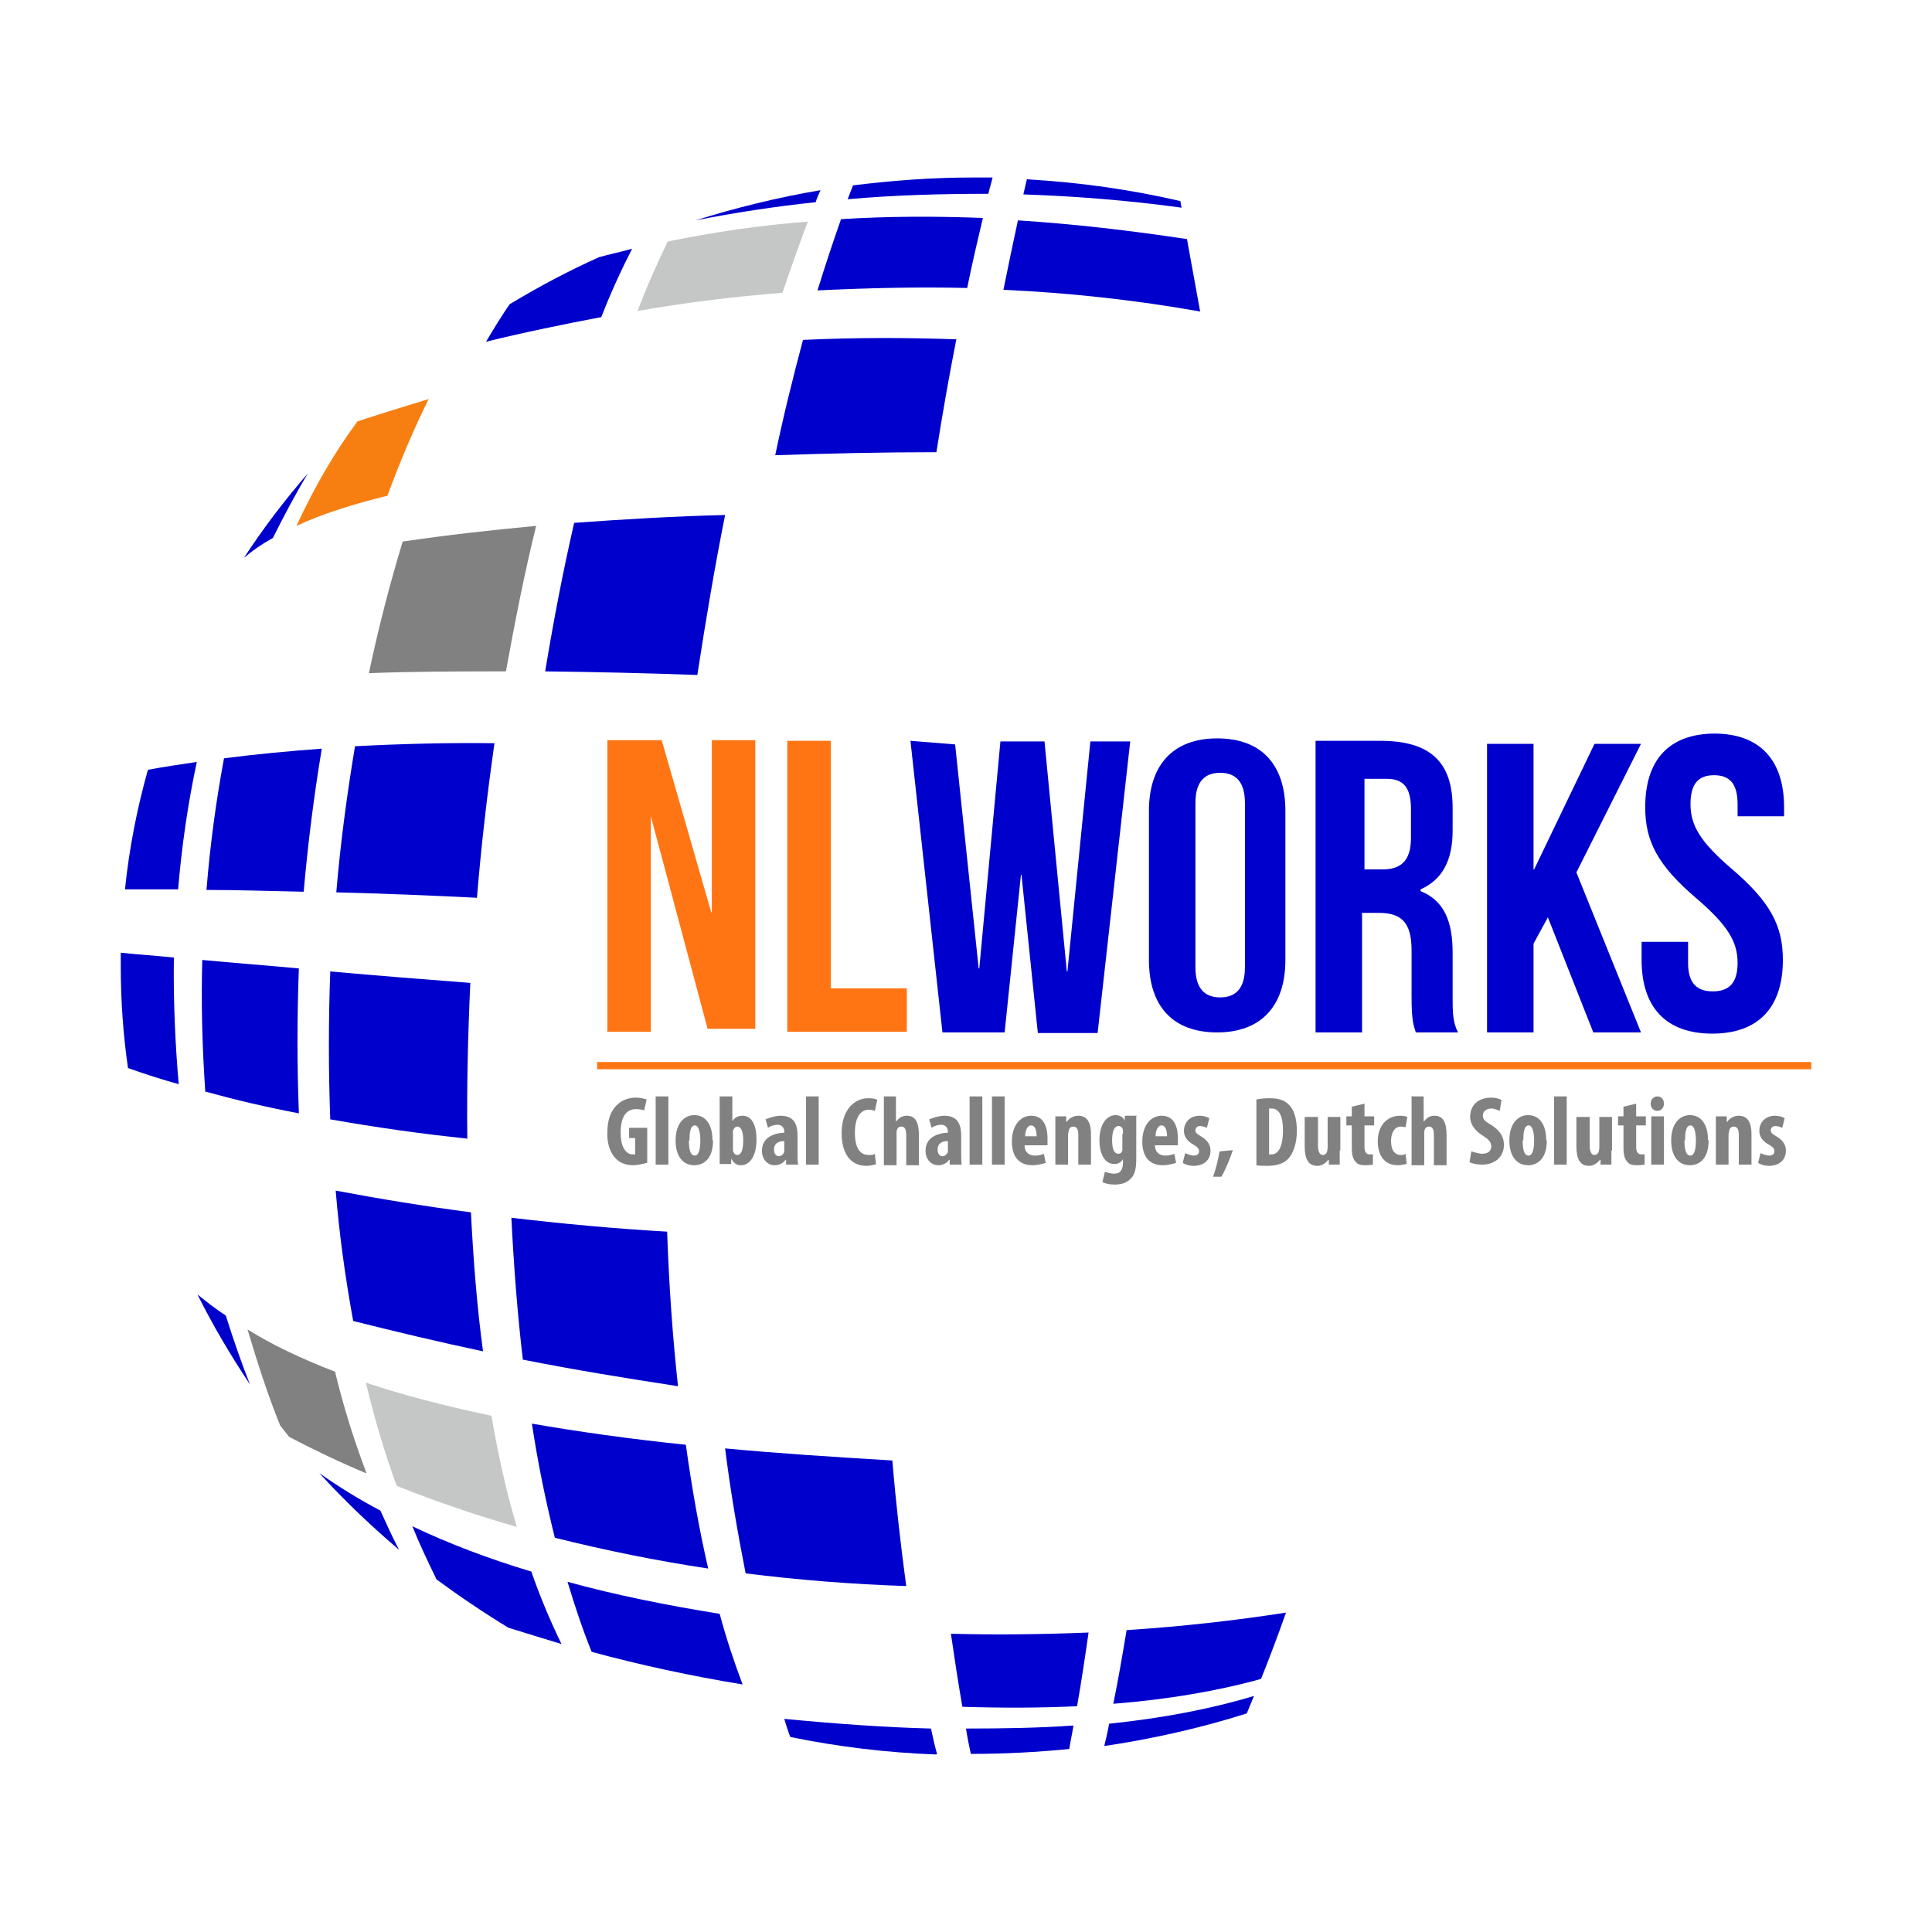 <svg xmlns="http://www.w3.org/2000/svg" width="32" height="32" viewBox="0 0 32 32">
  <g>
    <path d="M2.94,14.73c-.29,0-.59,0-.87,0,.07-.68.2-1.34.38-1.98.27-.05.54-.09.81-.13-.15.7-.25,1.4-.31,2.11Z" fill="#0000cd" fill-rule="evenodd"/>
    <path d="M2.97,17.96c-.29-.08-.57-.17-.85-.27-.08-.55-.12-1.12-.12-1.69,0-.08,0-.15,0-.22.29.03.59.05.88.08-.01.7.02,1.4.08,2.1Z" fill="#0000cd" fill-rule="evenodd"/>
    <path d="M9.97,5.25c-.63.12-1.27.25-1.92.41.13-.22.26-.43.39-.62.48-.29.97-.55,1.48-.78.18-.05.37-.09.55-.14-.18.35-.35.72-.51,1.13h0Z" fill="#0000cd" fill-rule="evenodd"/>
    <path d="M12.96,4.85c-.79.06-1.59.16-2.4.3.16-.42.33-.8.5-1.15.78-.16,1.55-.27,2.32-.33-.14.37-.28.77-.42,1.18Z" fill="#c5c6c6" fill-rule="evenodd"/>
    <path d="M16.02,4.77c-.82-.02-1.64,0-2.48.04.13-.42.26-.81.39-1.18.79-.05,1.57-.05,2.35-.02-.09.38-.18.76-.26,1.16h0Z" fill="#0000cd" fill-rule="evenodd"/>
    <path d="M19.88,5.16c-1.07-.19-2.16-.31-3.26-.36.08-.4.16-.78.24-1.15.94.06,1.87.17,2.8.31l.22,1.21Z" fill="#0000cd" fill-rule="evenodd"/>
    <path d="M4.52,8.91c-.18.1-.34.21-.48.33.32-.49.67-.95,1.06-1.4-.21.35-.4.71-.58,1.07Z" fill="#0000cd" fill-rule="evenodd"/>
    <path d="M6.42,8.21c-.57.14-1.08.3-1.51.5.3-.65.64-1.23,1.01-1.73.39-.13.79-.25,1.18-.37-.25.5-.47,1.03-.68,1.59h0Z" fill="#f77f11" fill-rule="evenodd"/>
    <path d="M15.51,7.49c-.89,0-1.79.02-2.67.05.14-.67.3-1.31.46-1.91.85-.04,1.69-.04,2.54-.01-.12.61-.23,1.23-.33,1.87Z" fill="#0000cd" fill-rule="evenodd"/>
    <path d="M8.38,11.12c-.75,0-1.51,0-2.27.03.16-.76.35-1.49.56-2.18.74-.11,1.47-.19,2.21-.26-.19.77-.35,1.58-.5,2.41h0Z" fill="#818181" fill-rule="evenodd"/>
    <path d="M11.56,11.18c-.84-.03-1.68-.05-2.53-.06.14-.85.3-1.68.48-2.46.83-.06,1.67-.11,2.5-.13-.17.85-.32,1.74-.46,2.65h0Z" fill="#0000cd" fill-rule="evenodd"/>
    <path d="M5.03,14.77c-.54-.01-1.08-.03-1.61-.03.06-.75.16-1.48.29-2.18.54-.07,1.08-.12,1.62-.16-.13.78-.23,1.57-.3,2.37Z" fill="#0000cd" fill-rule="evenodd"/>
    <path d="M7.9,14.87c-.79-.04-1.57-.07-2.33-.09.07-.83.18-1.64.31-2.42.77-.04,1.54-.06,2.31-.05-.12.84-.22,1.7-.29,2.56h0Z" fill="#0000cd" fill-rule="evenodd"/>
    <path d="M4.95,18.44c-.53-.1-1.04-.22-1.55-.36-.05-.73-.07-1.46-.05-2.18.53.05,1.06.09,1.6.14-.03.8-.03,1.6,0,2.39Z" fill="#0000cd" fill-rule="evenodd"/>
    <path d="M7.75,18.86c-.78-.08-1.54-.19-2.28-.32-.03-.81-.03-1.63,0-2.45.77.07,1.55.13,2.32.19-.04.86-.06,1.73-.05,2.57h0Z" fill="#0000cd" fill-rule="evenodd"/>
    <path d="M7.99,22.38c-.71-.15-1.42-.32-2.14-.5-.13-.71-.23-1.43-.29-2.16.74.14,1.48.26,2.24.36.04.79.1,1.56.2,2.3h0Z" fill="#0000cd" fill-rule="evenodd"/>
    <path d="M11.23,22.96c-.85-.13-1.71-.27-2.57-.44-.09-.76-.15-1.55-.19-2.35.85.1,1.71.18,2.58.23.03.88.09,1.74.18,2.56h0Z" fill="#0000cd" fill-rule="evenodd"/>
    <path d="M4.14,22.93c-.32-.48-.61-.97-.87-1.49.15.12.3.24.47.35.12.38.25.76.4,1.14Z" fill="#0000cd" fill-rule="evenodd"/>
    <path d="M6.06,24.4c-.43-.18-.85-.38-1.27-.6-.05-.06-.1-.13-.15-.19-.21-.52-.38-1.05-.54-1.59.4.25.88.48,1.45.7.14.59.32,1.15.52,1.68Z" fill="#818181" fill-rule="evenodd"/>
    <path d="M8.56,25.29c-.67-.19-1.34-.42-1.99-.68-.2-.55-.37-1.12-.51-1.71.59.2,1.28.38,2.08.55.11.65.25,1.27.42,1.84h0Z" fill="#c5c6c6" fill-rule="evenodd"/>
    <path d="M11.73,25.98c-.86-.13-1.7-.3-2.54-.51-.15-.6-.28-1.23-.38-1.89.75.13,1.59.25,2.55.35.1.72.22,1.4.37,2.05h0Z" fill="#0000cd" fill-rule="evenodd"/>
    <path d="M15.01,26.27c-.9-.03-1.78-.1-2.66-.21-.13-.66-.25-1.35-.34-2.07.84.08,1.76.14,2.77.2.06.72.14,1.41.23,2.08h0Z" fill="#0000cd" fill-rule="evenodd"/>
    <path d="M6.61,25.67c-.47-.4-.91-.82-1.32-1.27.31.22.65.43,1.01.62.1.22.2.44.31.65h0Z" fill="#0000cd" fill-rule="evenodd"/>
    <path d="M9.3,27.23c-.3-.09-.59-.18-.88-.27-.41-.25-.81-.52-1.19-.8-.14-.29-.28-.58-.4-.88.61.29,1.27.54,1.97.75.15.43.32.83.5,1.2h0Z" fill="#0000cd" fill-rule="evenodd"/>
    <path d="M12.3,27.9c-.85-.14-1.69-.32-2.5-.54-.15-.37-.28-.76-.4-1.16.8.22,1.65.39,2.52.53.11.41.24.8.38,1.17h0Z" fill="#0000cd" fill-rule="evenodd"/>
    <path d="M17.84,28.26c-.61.03-1.25.03-1.9.01-.07-.4-.13-.8-.19-1.21.77.02,1.53.01,2.28-.02-.06.42-.12.82-.19,1.22Z" fill="#0000cd" fill-rule="evenodd"/>
    <path d="M20.88,27.81c-.72.2-1.55.34-2.44.41.08-.39.15-.8.22-1.22.92-.06,1.8-.16,2.64-.29-.13.37-.27.74-.41,1.09h0Z" fill="#0000cd" fill-rule="evenodd"/>
    <path d="M15.51,29.06c-.83-.03-1.64-.13-2.42-.29-.04-.1-.07-.2-.1-.3.84.08,1.65.14,2.43.16.03.14.06.28.1.42h0Z" fill="#0000cd" fill-rule="evenodd"/>
    <path d="M17.7,28.97c-.52.05-1.05.08-1.59.08h-.03c-.03-.14-.06-.28-.08-.42.62,0,1.21-.01,1.78-.05-.02.13-.05.26-.07.39h0Z" fill="#0000cd" fill-rule="evenodd"/>
    <path d="M20.65,28.38c-.76.24-1.55.42-2.36.54.03-.12.06-.25.08-.37.87-.09,1.67-.24,2.4-.46-.04.1-.08.19-.12.29Z" fill="#0000cd" fill-rule="evenodd"/>
    <path d="M13.5,3.35c-.66.07-1.32.17-1.98.3.67-.21,1.36-.38,2.07-.5-.03.07-.06.13-.08.2h0Z" fill="#0000cd" fill-rule="evenodd"/>
    <path d="M17.01,2.97c.87.05,1.72.17,2.54.36l.02.11c-.87-.12-1.74-.19-2.62-.22.02-.09.04-.17.06-.26h0Z" fill="#0000cd" fill-rule="evenodd"/>
    <path d="M16.11,2.94c.11,0,.22,0,.33,0-.02.09-.05.18-.07.27-.77,0-1.55.02-2.33.09.03-.08.06-.16.09-.23.65-.08,1.3-.13,1.97-.13Z" fill="#0000cd" fill-rule="evenodd"/>
  </g>
  <g>
    <rect x="9.89" y="17.59" width="20.11" height=".12" fill="#ff7514"/>
    <path d="M10.79,13.52h-.01v3.57h-.72v-4.83h.9l.82,2.85h.01v-2.85h.72v4.78h-.79l-.94-3.52h0Z" fill="#ff7514"/>
    <path d="M13.04,12.27h.72v4.1h1.26v.72h-1.98v-4.83h0Z" fill="#ff7514"/>
    <path d="M16.92,14.49h-.01l-.27,2.61h-1.03l-.53-4.83.74.06.39,3.71h.01l.35-3.76h.73l.37,3.81h.01l.38-3.81h.66l-.54,4.83h-.99l-.27-2.61h0Z" fill="#0000cd"/>
    <path d="M19.03,13.43c0-.76.4-1.2,1.13-1.2s1.13.43,1.13,1.2v2.47c0,.76-.4,1.2-1.13,1.2s-1.13-.43-1.13-1.2v-2.47ZM19.8,16.02c0,.36.16.5.41.5s.41-.14.41-.5v-2.72c0-.36-.16-.5-.41-.5s-.41.14-.41.5v2.72Z" fill="#0000cd"/>
    <path d="M23.45,17.1c-.04-.13-.07-.2-.07-.6v-.76c0-.45-.16-.62-.54-.62h-.28v1.98h-.77v-4.83h1.07c.84,0,1.2.36,1.2,1.11v.38c0,.49-.17.81-.53.97v.03c.4.16.53.52.53,1.02v.74c0,.23,0,.41.09.58h-.69ZM22.6,12.9v1.5h.3c.29,0,.47-.13.47-.52v-.48c0-.35-.12-.5-.4-.5h-.38Z" fill="#0000cd"/>
    <path d="M25.64,15.19l-.24.44v1.47h-.77v-4.78h.77v2.08h.01l1-2.08h.77l-1.07,2.13,1.07,2.65h-.79l-.75-1.9h0Z" fill="#0000cd"/>
    <path d="M28.39,12.15c.76,0,1.16.44,1.16,1.22v.15h-.77v-.2c0-.35-.14-.48-.39-.48s-.39.13-.39.48.16.62.67,1.06c.66.56.86.96.86,1.52,0,.78-.4,1.22-1.17,1.22s-1.17-.44-1.17-1.22v-.3h.77v.35c0,.35.16.47.41.47s.41-.12.41-.47-.16-.62-.67-1.06c-.66-.56-.86-.96-.86-1.52,0-.78.39-1.22,1.16-1.22h0Z" fill="#0000cd"/>
    <g isolation="isolate">
      <g isolation="isolate">
        <path d="M10.72,19.26s-.15.04-.23.04c-.13,0-.22-.04-.29-.11-.09-.09-.15-.25-.14-.44,0-.4.23-.57.47-.57.08,0,.15.02.18.03l-.04.18s-.07-.02-.13-.02c-.15,0-.26.1-.26.39,0,.26.1.36.2.36.02,0,.03,0,.04,0v-.27h-.1v-.17h.3v.59Z" fill="#818181"/>
        <path d="M10.86,18.16h.21v1.13h-.21v-1.13Z" fill="#818181"/>
        <path d="M11.81,18.89c0,.33-.18.41-.31.41-.19,0-.31-.15-.31-.41,0-.29.15-.42.31-.42.19,0,.3.16.3.41ZM11.41,18.89c0,.14.02.25.1.25.07,0,.09-.13.09-.25,0-.11-.02-.25-.09-.25-.08,0-.09.14-.09.25Z" fill="#818181"/>
        <path d="M11.92,19.29c0-.07,0-.16,0-.24v-.89h.21v.41h0c.04-.06.09-.09.17-.09.16,0,.23.17.23.39,0,.28-.11.43-.26.43-.07,0-.11-.03-.16-.11h0v.09h-.19ZM12.14,19.01s0,.04,0,.05c.02.06.05.07.07.07.07,0,.1-.09.1-.24,0-.14-.03-.23-.1-.23-.03,0-.06.03-.07.07,0,.01,0,.03,0,.05v.22Z" fill="#818181"/>
        <path d="M13.02,19.29v-.08h-.01c-.04.06-.11.09-.18.09-.12,0-.21-.1-.21-.24,0-.21.18-.29.37-.3v-.02c0-.06-.04-.11-.11-.11-.06,0-.12.02-.16.05l-.04-.14s.14-.06.25-.06c.24,0,.28.17.28.33v.3c0,.06,0,.13.01.18h-.19ZM12.99,18.9c-.07,0-.17.02-.17.14,0,.08.04.11.08.11.03,0,.07-.02.09-.07,0-.01,0-.02,0-.04v-.14Z" fill="#818181"/>
        <path d="M13.35,18.16h.21v1.13h-.21v-1.13Z" fill="#818181"/>
      </g>
      <g isolation="isolate">
        <path d="M14.52,19.28s-.09.03-.17.03c-.28,0-.41-.23-.41-.54,0-.41.23-.58.44-.58.08,0,.13.01.15.03l-.04.18s-.05-.02-.1-.02c-.12,0-.23.1-.23.38s.1.37.23.37c.04,0,.08,0,.1-.02l.02.18Z" fill="#818181"/>
      </g>
      <g isolation="isolate">
        <path d="M14.63,18.16h.21v.42h0s.04-.05.07-.07c.03-.02.07-.03.11-.03.15,0,.2.12.2.33v.49h-.21v-.49c0-.08-.01-.15-.08-.15-.04,0-.07.02-.08.08,0,.01,0,.04,0,.06v.5h-.21v-1.13Z" fill="#818181"/>
        <path d="M15.73,19.29v-.08h-.01c-.04.06-.11.09-.18.09-.12,0-.21-.1-.21-.24,0-.21.18-.29.37-.3v-.02c0-.06-.04-.11-.11-.11-.06,0-.12.02-.16.05l-.04-.14s.14-.06.25-.06c.24,0,.28.17.28.33v.3c0,.06,0,.13.01.18h-.19ZM15.7,18.9c-.07,0-.17.02-.17.14,0,.08.04.11.08.11.03,0,.07-.02.09-.07,0-.01,0-.02,0-.04v-.14Z" fill="#818181"/>
        <path d="M16.06,18.16h.21v1.13h-.21v-1.13Z" fill="#818181"/>
        <path d="M16.43,18.16h.21v1.13h-.21v-1.13Z" fill="#818181"/>
        <path d="M16.97,18.97c0,.12.08.17.17.17.06,0,.11-.01.15-.03l.03.15c-.06.02-.14.04-.22.04-.22,0-.34-.14-.34-.39,0-.27.14-.43.32-.43s.27.14.27.38c0,.06,0,.09,0,.11h-.38ZM17.17,18.82c0-.1-.03-.18-.09-.18-.07,0-.1.1-.1.18h.19Z" fill="#818181"/>
        <path d="M17.48,18.73c0-.09,0-.17,0-.24h.18v.09h.01c.04-.06.11-.1.19-.1.15,0,.21.12.21.3v.51h-.21v-.5c0-.07-.02-.13-.08-.13-.04,0-.07.02-.08.07,0,.02-.01.04-.01.07v.49h-.21v-.56Z" fill="#818181"/>
        <path d="M18.82,18.49c0,.07,0,.16,0,.25v.46c0,.17-.03.27-.1.33-.06.06-.14.09-.26.09-.07,0-.14-.01-.2-.04l.04-.17s.09.03.15.03c.11,0,.15-.07.15-.19v-.05h0c-.03.05-.08.08-.14.08-.18,0-.25-.2-.25-.39,0-.27.12-.42.27-.42.06,0,.12.03.15.09h0v-.08h.2ZM18.6,18.78s0-.04,0-.06c0-.03-.03-.07-.07-.07-.08,0-.11.1-.11.24,0,.15.04.22.1.22.03,0,.06-.01.07-.06,0-.02,0-.04,0-.06v-.21Z" fill="#818181"/>
        <path d="M19.13,18.97c0,.12.08.17.17.17.06,0,.11-.01.15-.03l.03.15c-.06.02-.14.04-.22.04-.22,0-.34-.14-.34-.39,0-.27.14-.43.32-.43s.27.14.27.38c0,.06,0,.09,0,.11h-.38ZM19.33,18.82c0-.1-.03-.18-.09-.18-.07,0-.1.1-.1.18h.19Z" fill="#818181"/>
      </g>
      <g isolation="isolate">
        <path d="M19.63,19.1s.09.04.14.04.09-.02.09-.07c0-.04-.02-.07-.09-.11-.13-.07-.16-.16-.16-.23,0-.14.1-.25.26-.25.07,0,.12.02.16.04l-.04.16s-.07-.03-.11-.03c-.05,0-.08.03-.08.07s.02.06.09.1c.12.07.16.15.16.24,0,.16-.12.25-.28.25-.07,0-.14-.02-.18-.05l.04-.16Z" fill="#818181"/>
      </g>
      <g isolation="isolate">
        <path d="M20.09,19.5c.05-.14.09-.31.11-.43l.22-.02c-.05.15-.12.32-.19.44h-.14Z" fill="#818181"/>
      </g>
      <g isolation="isolate">
        <path d="M20.81,18.21c.05-.01.13-.02.22-.02.14,0,.24.03.31.1.09.08.14.23.14.44s-.06.38-.15.47c-.07.07-.18.11-.34.11-.07,0-.13,0-.18-.01v-1.08ZM21.02,19.12s.03,0,.04,0c.1,0,.19-.1.19-.4,0-.23-.06-.36-.19-.36-.01,0-.03,0-.04,0v.76Z" fill="#818181"/>
      </g>
      <g isolation="isolate">
        <path d="M22.19,19.05c0,.08,0,.17,0,.24h-.18v-.08h-.01c-.04.05-.1.1-.18.1-.15,0-.21-.11-.21-.33v-.48h.22v.46c0,.1.02.17.08.17.04,0,.06-.03.07-.05,0-.02.01-.04.01-.07v-.51h.21v.56Z" fill="#818181"/>
      </g>
      <g isolation="isolate">
        <path d="M22.6,18.28v.21h.16v.15h-.16v.36c0,.09.04.12.08.12.02,0,.04,0,.06,0v.17s-.07.01-.13.01c-.06,0-.12-.01-.15-.05-.04-.04-.07-.1-.07-.23v-.38h-.09v-.15h.09v-.16l.21-.05Z" fill="#818181"/>
      </g>
      <g isolation="isolate">
        <path d="M23.29,19.28s-.08.02-.14.02c-.2,0-.33-.14-.33-.4,0-.25.15-.42.37-.42.05,0,.1.01.12.02l-.03.17s-.04-.01-.08-.01c-.1,0-.16.1-.16.24,0,.15.06.23.16.23.03,0,.06,0,.08-.02l.02.17Z" fill="#818181"/>
        <path d="M23.37,18.16h.21v.42h0s.04-.05.07-.07c.03-.02.07-.03.11-.03.15,0,.2.12.2.33v.49h-.21v-.49c0-.08-.01-.15-.08-.15-.04,0-.07.02-.08.08,0,.01,0,.04,0,.06v.5h-.21v-1.13Z" fill="#818181"/>
      </g>
      <g isolation="isolate">
        <path d="M24.37,19.07s.12.04.18.04c.1,0,.15-.05.15-.12,0-.08-.05-.12-.14-.18-.15-.09-.21-.21-.21-.31,0-.18.12-.32.35-.32.07,0,.14.02.17.04l-.03.18s-.08-.04-.14-.04c-.09,0-.14.06-.14.11,0,.07.03.1.15.17.14.09.2.2.2.32,0,.2-.15.33-.36.33-.09,0-.17-.02-.21-.04l.03-.18Z" fill="#818181"/>
      </g>
      <g isolation="isolate">
        <path d="M25.62,18.89c0,.33-.18.41-.31.41-.19,0-.31-.15-.31-.41,0-.29.15-.42.31-.42.19,0,.3.16.3.41ZM25.22,18.89c0,.14.02.25.1.25.07,0,.09-.13.09-.25,0-.11-.02-.25-.09-.25-.08,0-.09.14-.09.25Z" fill="#818181"/>
        <path d="M25.74,18.16h.21v1.13h-.21v-1.13Z" fill="#818181"/>
        <path d="M26.69,19.05c0,.08,0,.17,0,.24h-.18v-.08h-.01c-.04.05-.1.1-.18.1-.15,0-.21-.11-.21-.33v-.48h.22v.46c0,.1.02.17.08.17.04,0,.06-.03.07-.05,0-.02.01-.04.01-.07v-.51h.21v.56Z" fill="#818181"/>
        <path d="M27.1,18.28v.21h.16v.15h-.16v.36c0,.09.04.12.08.12.02,0,.04,0,.06,0v.17s-.07.01-.13.01c-.06,0-.12-.01-.15-.05-.04-.04-.07-.1-.07-.23v-.38h-.09v-.15h.09v-.16l.21-.05Z" fill="#818181"/>
        <path d="M27.56,18.28c0,.07-.05.12-.11.12-.06,0-.11-.05-.11-.12,0-.07.05-.12.11-.12.06,0,.11.04.11.12ZM27.35,19.29v-.8h.21v.8h-.21Z" fill="#818181"/>
        <path d="M28.3,18.89c0,.33-.18.41-.31.41-.19,0-.31-.15-.31-.41,0-.29.15-.42.31-.42.19,0,.3.16.3.41ZM27.9,18.89c0,.14.02.25.1.25.07,0,.09-.13.09-.25,0-.11-.02-.25-.09-.25-.08,0-.09.14-.09.25Z" fill="#818181"/>
        <path d="M28.42,18.73c0-.09,0-.17,0-.24h.18v.09h.01c.04-.06.11-.1.19-.1.15,0,.21.12.21.3v.51h-.21v-.5c0-.07-.02-.13-.08-.13-.04,0-.07.02-.08.07,0,.02-.01.04-.01.07v.49h-.21v-.56Z" fill="#818181"/>
        <path d="M29.16,19.1s.09.04.14.04.09-.02.09-.07c0-.04-.02-.07-.09-.11-.13-.07-.16-.16-.16-.23,0-.14.1-.25.26-.25.07,0,.12.02.16.04l-.04.16s-.07-.03-.11-.03c-.05,0-.08.03-.08.07s.02.06.09.1c.12.07.16.15.16.24,0,.16-.12.25-.28.25-.07,0-.14-.02-.18-.05l.04-.16Z" fill="#818181"/>
      </g>
    </g>
  </g>
</svg>
